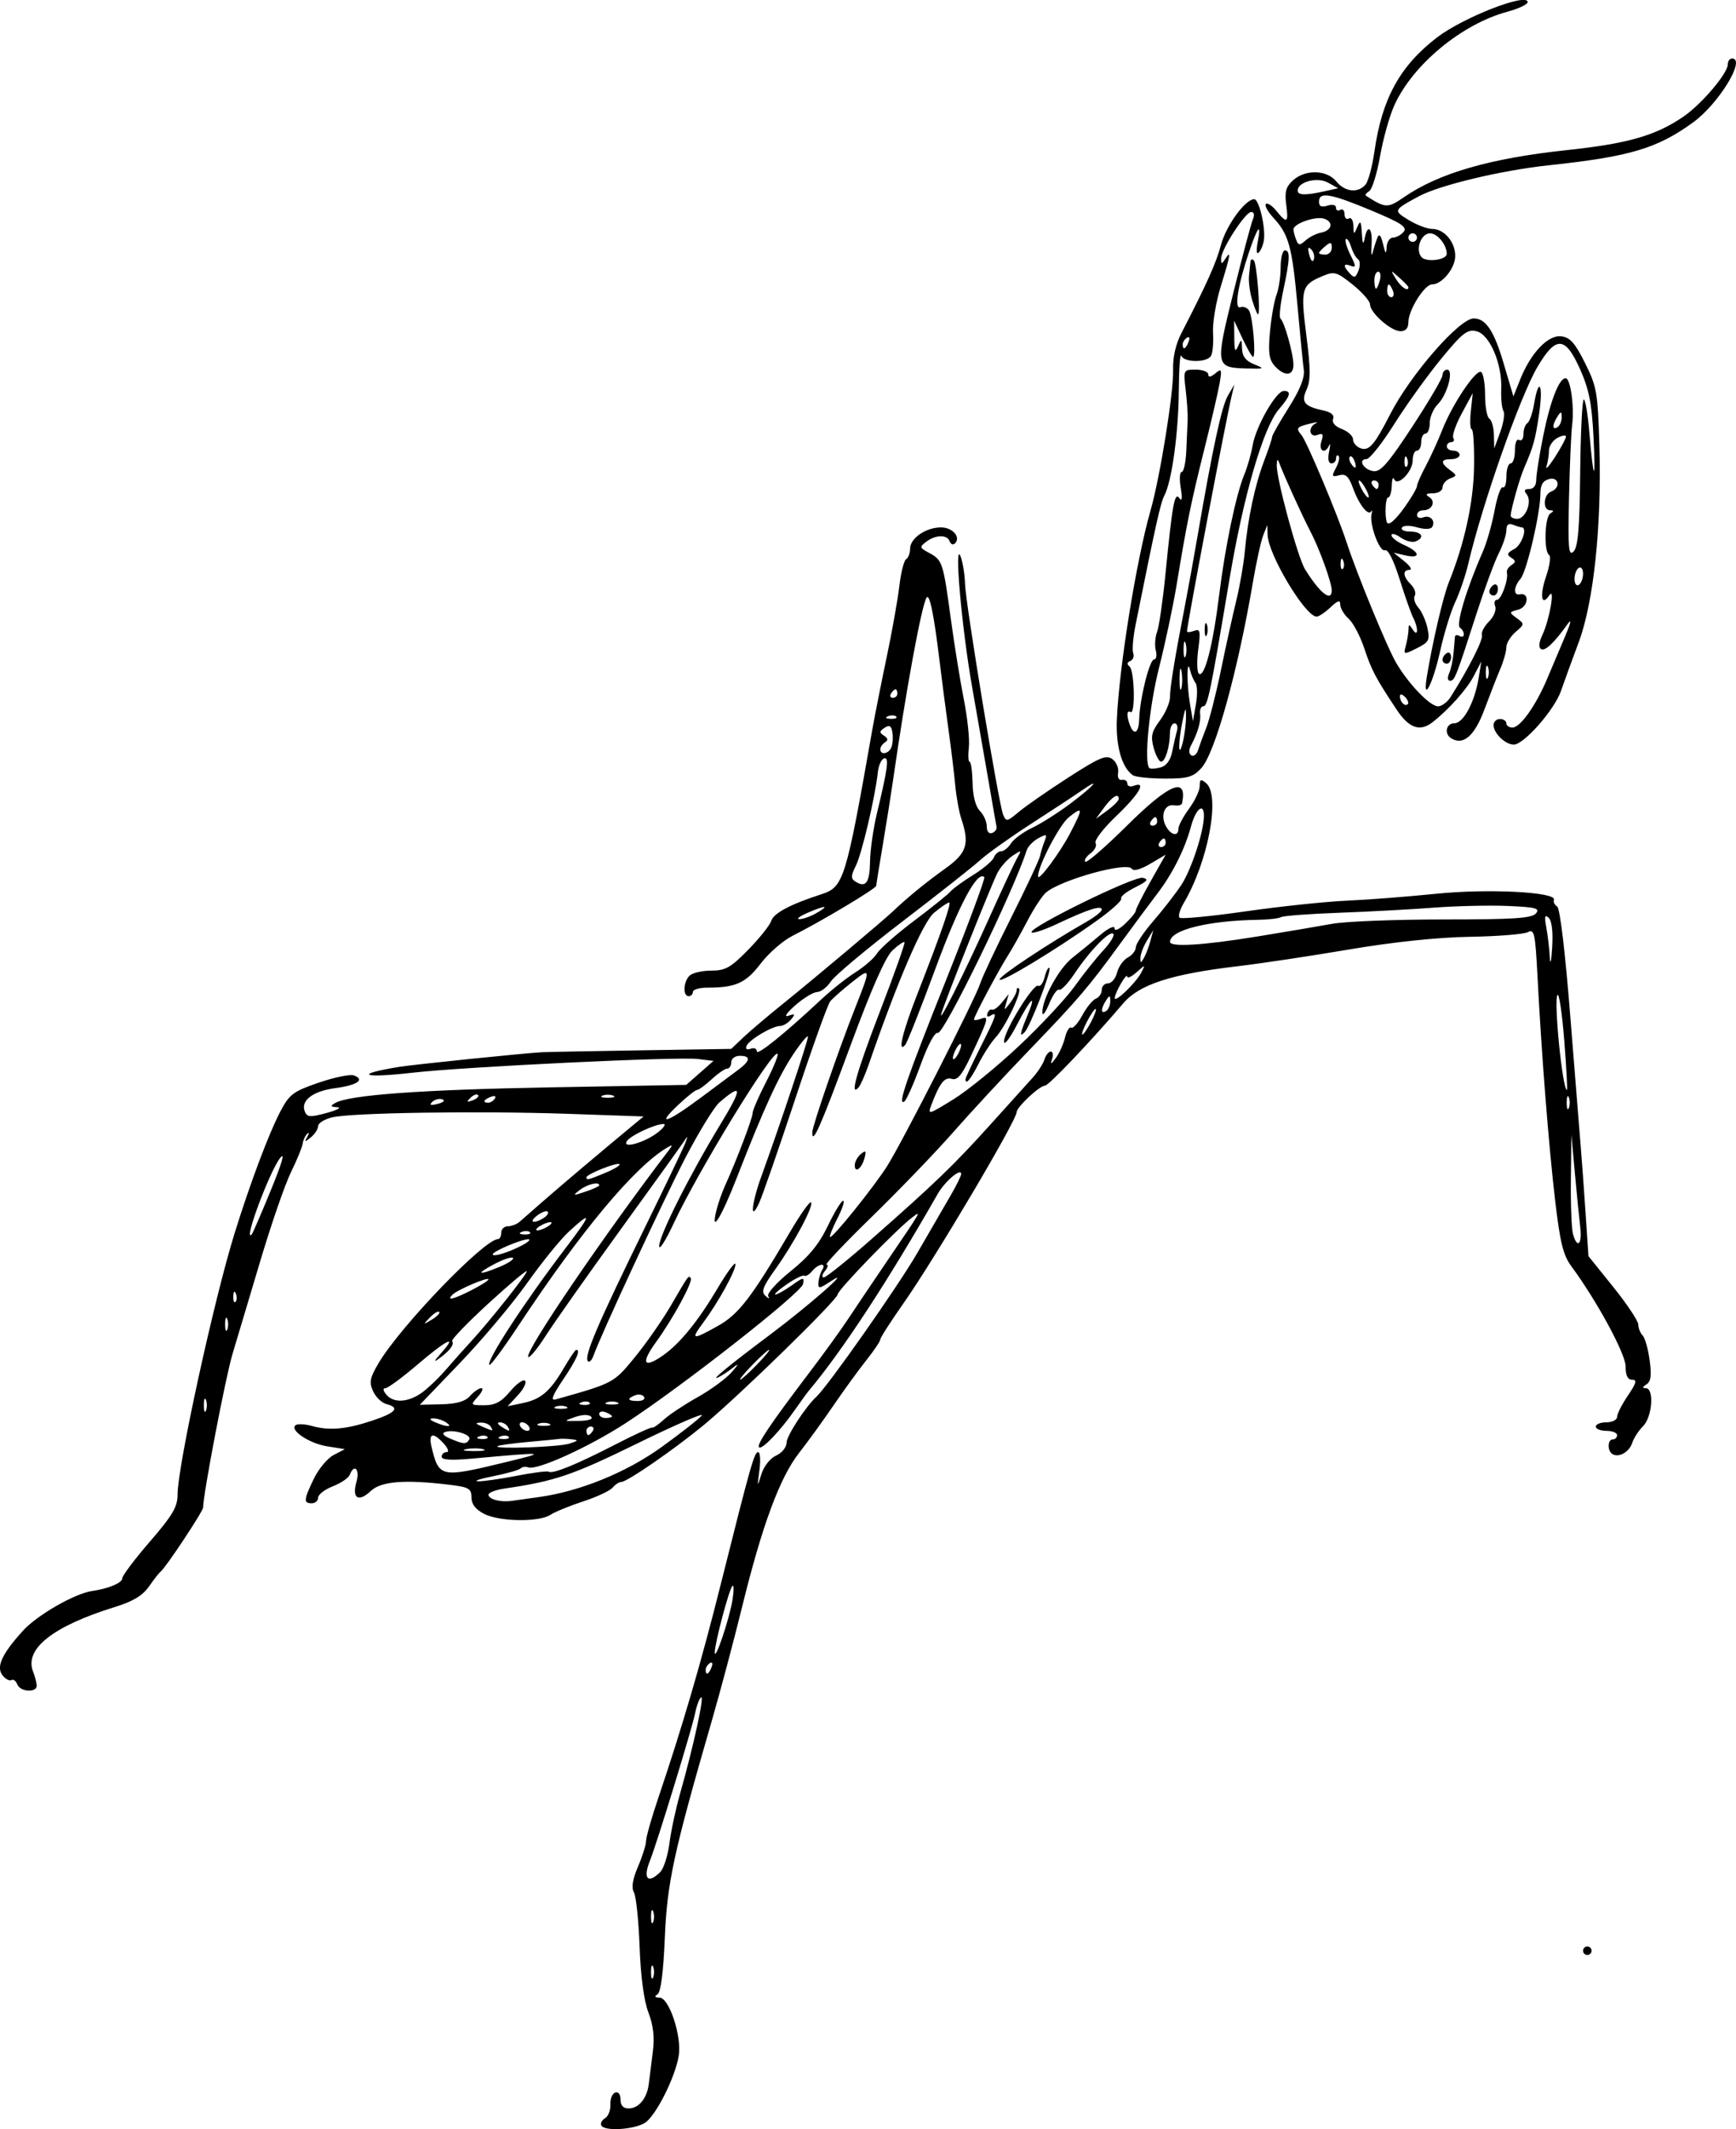 <?xml version="1.0" encoding="UTF-8"?>
<svg width="107.85mm" height="132.19mm" version="1.1" viewBox="0 0 107.85 132.19" xmlns="http://www.w3.org/2000/svg">
<g transform="translate(-48.96 -53.318)">
<path d="m86.324 185.29c-0.082-0.132 0.017-0.336 0.22-0.455 0.202-0.118 0.354-0.5 0.336-0.849-0.018-0.349 0.117-0.686 0.299-0.75 0.196-0.068 0.331 0.11 0.331 0.436 0 0.363 0.17 0.551 0.497 0.551 0.638 0 1.154-0.627 1.261-1.534 0.046-0.393 0.159-1.289 0.25-1.992 0.116-0.894 0.033-1.623-0.275-2.431-0.279-0.731-0.48-2.228-0.548-4.088-0.059-1.614-0.217-3.131-0.352-3.371-0.167-0.298-0.085-0.807 0.255-1.602 0.275-0.641 0.5-1.359 0.5-1.594 0-0.236 0.345-1.446 0.766-2.69 1.48-4.368 2.658-8.393 3.874-13.242 1.87-7.455 2.082-8.202 2.325-8.202 0.124 0 0.158 0.506 0.076 1.125-0.141 1.069-0.136 1.081 0.119 0.254 0.155-0.503 0.543-0.995 0.919-1.167 0.367-0.167 0.651-0.521 0.651-0.811 0-0.413 1.182-2.227 1.85-2.84 0.709-0.65 5.064-6.848 6.257-8.905 0.831-1.433 1.786-3.081 2.123-3.663 0.337-0.582 0.613-1.149 0.615-1.259 7e-3 -0.411-1.01 0.451-1.46 1.237-3.11 5.441-5.92 9.731-7.987 12.193-0.122 0.146-0.513 0.681-0.868 1.191-0.924 1.325-2.068 2.52-2.244 2.344-0.164-0.164 0.708-1.455 3.168-4.693 0.873-1.149 1.945-2.631 2.381-3.294 0.437-0.662 1.508-2.253 2.381-3.536 2.213-3.25 2.19-3.21 1.569-2.736-0.984 0.752-4.611 4.497-4.611 4.761 0 0.33-6.168 6.344-8.334 8.127-1.846 1.519-4.755 3.523-5.112 3.523-0.136 0-0.378 0.159-0.539 0.352s-0.979 0.577-1.818 0.851c-0.839 0.274-1.761 0.652-2.048 0.838-0.716 0.465-3.171 0.427-4.122-0.064-0.526-0.272-0.781-0.605-0.781-1.022 0-0.548-0.158-0.637-1.389-0.785-2.752-0.331-4.22-0.214-4.858 0.385-0.774 0.727-1.19 0.466-0.896-0.56 0.225-0.784-0.138-1.165-0.417-0.438-0.074 0.194-0.547 0.513-1.05 0.711-0.503 0.197-0.915 0.515-0.915 0.707s-0.179 0.347-0.397 0.347c-0.52 0-0.502-0.213 0.135-1.531 0.293-0.606 0.845-1.265 1.227-1.465l0.695-0.364-1.112-0.178c-1.126-0.18-2.382-1.041-1.929-1.321 0.136-0.084 0.591-0.056 1.012 0.063 1.065 0.3 2.122 0.204 3.742-0.338 1.467-0.491 1.729-0.801 0.866-1.026-0.288-0.075-0.658-0.435-0.824-0.798-0.255-0.56-0.2-0.832 0.356-1.765 1.372-2.301 6.556-7.675 7.407-7.679 0.109-5.3e-4 0.198-0.18 0.198-0.398s0.184-0.397 0.408-0.397c0.224 0 0.552-0.123 0.728-0.273 0.176-0.15 0.796-0.693 1.378-1.207 0.931-0.822 3.644-3.114 5.649-4.773l0.682-0.565-4.621-0.162c-5.53-0.194-13.544-0.074-14.741 0.22-0.473 0.116-0.86 0.36-0.86 0.542 0 0.182-0.201 0.495-0.448 0.695-0.386 0.313-0.417 0.308-0.222-0.034 0.125-0.22 0.125-0.305-0.001-0.191-0.125 0.113-0.254 0.392-0.287 0.619s-0.362 1.028-0.73 1.778c-0.368 0.751-1.219 3.211-1.891 5.466-0.672 2.256-1.456 4.875-1.74 5.821-0.427 1.417-1.824 8.713-1.824 9.524 0 0.235-2.314 3.727-2.631 3.969-0.095 0.073-0.423 0.49-0.728 0.928-0.398 0.571-0.993 0.931-2.104 1.274-3.863 1.194-5.655 2.605-5.101 4.015 0.114 0.291 0.216 0.678 0.226 0.86 0.026 0.469-1.025 0.412-1.208-0.065-0.083-0.217-0.245-0.338-0.359-0.267-0.114 0.07-0.357-0.053-0.54-0.274-0.435-0.524-0.082-1.315 1.244-2.781 0.885-0.979 3.233-2.326 4.322-2.479 0.988-0.139 1.852-0.501 1.853-0.777 6.01e-4 -0.166 0.774-1.195 1.719-2.286 1.407-1.626 1.718-2.152 1.719-2.91 0.002-1.774 2.266-12.139 3.555-16.272 0.973-3.122 2.129-6.192 2.835-7.53 0.562-1.065 0.796-1.24 2.389-1.785 0.971-0.333 1.953-0.533 2.181-0.446 0.701 0.269 0.198 0.609-1.168 0.79-1.39 0.184-2.159 0.774-1.887 1.448 0.144 0.358 0.327 0.371 1.357 0.092 0.655-0.177 0.953-0.337 0.661-0.356-0.431-0.028-0.455-0.076-0.132-0.261 0.878-0.503 5.327-0.826 13.357-0.972l8.452-0.153 1.696-1.489-0.971-0.119c-1.257-0.155-14.513 0.483-17.743 0.853-3.114 0.357-3.687 0.105-0.823-0.363 0.883-0.144 7.752-0.85 8.864-0.91 0.291-0.016 3.059-0.069 6.151-0.118l5.622-0.089 0.728-0.692c0.4-0.38 1.514-1.326 2.476-2.1 1.995-1.609 6.247-5.182 6.87-5.774 0.895-0.851 2.02-1.769 3.223-2.63 1.342-0.96 1.523-1.52 1-3.085-0.141-0.422-0.311-1.362-0.379-2.09-0.067-0.728-0.255-2.275-0.418-3.44-0.162-1.164-0.41-3.069-0.551-4.233-0.355-2.937-0.631-4.28-0.815-3.969-0.32 0.539-1.278 5.755-2.067 11.245-0.136 0.946-0.428 2.791-0.649 4.101s-0.406 2.454-0.412 2.542c-0.01 0.175-3.45 2.229-5.191 3.101-0.594 0.297-1.487 1.074-1.984 1.726-0.925 1.212-1.552 1.495-3.318 1.495-0.491 0-0.893 0.119-0.893 0.265s-0.119 0.265-0.265 0.265c-0.368 0-0.332-0.886 0.053-1.27 0.175-0.175 0.782-0.318 1.349-0.318 0.886 0 1.211-0.183 2.303-1.298 0.699-0.714 1.341-1.519 1.427-1.789 0.153-0.482 1.183-1.028 3.121-1.655 1.381-0.447 1.513-0.874 3.156-10.207 0.154-0.873 0.555-2.897 0.892-4.498s0.692-3.593 0.789-4.428 0.287-1.586 0.423-1.669c0.135-0.084 0.246-0.376 0.246-0.651 0-0.649 0.978-1.322 1.919-1.322 0.73 0 1.262 0.625 0.855 1.004-0.111 0.103-0.254 0.038-0.319-0.144-0.152-0.426-0.874-0.41-1.457 0.033-0.423 0.322-0.41 0.372 0.184 0.69 0.825 0.442 0.872 0.584 1.345 4.078 0.219 1.616 0.584 3.876 0.812 5.024 0.228 1.148 0.367 2.487 0.31 2.977-0.057 0.49-0.035 0.89 0.049 0.89 0.084 0 0.166 0.59 0.182 1.312 0.018 0.822 0.188 1.472 0.455 1.739 0.235 0.235 0.427 0.666 0.427 0.959 0 0.314 0.136 0.483 0.331 0.411 0.182-0.067 0.307-0.236 0.278-0.377-0.029-0.141-0.235-1.317-0.457-2.613-0.223-1.296-0.699-4.024-1.059-6.061-0.662-3.75-1.147-9.337-0.701-8.07 0.128 0.364 0.245 1.112 0.259 1.663 0.032 1.202 2.08 13.606 2.363 14.308 0.187 0.464 0.244 0.455 0.982-0.164 0.431-0.361 1.812-1.32 3.07-2.13 1.94-1.25 2.355-1.423 2.736-1.145 0.247 0.18 0.408 0.56 0.359 0.843-0.053 0.306 0.045 0.489 0.241 0.449 0.182-0.036 0.331 0.066 0.331 0.227 0 0.161 0.179 0.224 0.397 0.141 0.822-0.315 0.346 0.51-1.075 1.865-0.809 0.772-1.393 1.53-1.296 1.687 0.096 0.156-0.045 0.445-0.314 0.641-0.269 0.197-0.415 0.431-0.325 0.521 0.09 0.09 1.249-0.912 2.575-2.227 2.663-2.64 3.784-3.097 3.438-1.399-0.022 0.109-0.246 0.164-0.497 0.121-0.58-0.098-0.866 0.623-0.511 1.287 0.311 0.581 0.783 0.681 0.783 0.165 0-0.19 0.298-0.749 0.661-1.242s0.661-1.126 0.661-1.407c0-0.423 0.067-0.454 0.397-0.181 0.904 0.75 0.133 4.873-1.395 7.459-0.236 0.4-0.352 0.803-0.258 0.897 0.094 0.094 1.933-0.082 4.087-0.39 2.154-0.309 4.988-0.609 6.298-0.666 1.31-0.058 3.81-0.251 5.556-0.429 3.233-0.33 7.503-0.111 7.32 0.375-0.049 0.129 0.042 0.316 0.202 0.415 0.174 0.108 0.5 2.825 0.812 6.777 0.287 3.628 0.576 7.238 0.643 8.022 0.067 0.784 0.204 2.659 0.305 4.167l0.184 2.742 1.544 1.918c0.849 1.055 1.548 2.103 1.551 2.329 4e-3 0.226 0.125 0.528 0.269 0.672 0.144 0.144 0.341 0.835 0.436 1.534 0.13 0.95 0.081 1.332-0.196 1.507-0.264 0.167-0.275 0.236-0.04 0.238 0.532 7e-3 0.403 1.784-0.172 2.359-0.277 0.277-0.579 0.742-0.672 1.034-0.181 0.569-0.837 0.941-1.231 0.697-0.325-0.201-0.307-0.911 0.024-0.911 0.146 0 0.265-0.119 0.265-0.265s-0.298-0.265-0.661-0.265-0.661-0.119-0.661-0.265 0.298-0.265 0.661-0.265 0.661-0.151 0.661-0.335c0-0.184 0.302-0.78 0.671-1.323 0.525-0.773 0.583-0.987 0.265-0.987-0.279 0-0.406-0.26-0.406-0.827 0-0.78-1.78-4.059-3.381-6.23-0.498-0.675-0.694-1.478-0.999-4.089-0.403-3.447-0.841-9.017-1.095-13.912-0.138-2.663-0.199-2.942-0.595-2.73-0.243 0.13-1.863 0.26-3.602 0.289-2.011 0.033-4.748 0.321-7.526 0.791-2.401 0.406-5.507 0.873-6.902 1.037-4.112 0.483-6.109 1.129-7.103 2.295-2.002 2.351-4.639 5.122-4.875 5.122-0.335 0-1.758 1.335-1.758 1.649 0 0.515-5.101 9.124-7.043 11.885-0.783 1.114-1.424 2.113-1.424 2.222 0 0.108-0.389 0.686-0.864 1.283-0.475 0.597-1.393 1.859-2.039 2.805-0.646 0.946-1.613 2.279-2.148 2.962-1.189 1.518-2.289 4.489-3.523 9.509-0.514 2.091-1.365 5.289-1.892 7.108-2.376 8.2-2.778 10.056-2.921 13.488-0.089 2.124-0.25 3.373-0.453 3.502-0.214 0.136-0.174 0.201 0.127 0.204 0.597 5e-3 1.388 2.402 1.191 3.611-0.218 1.346-1.43 3.745-2.103 4.165-0.671 0.418-2.478 0.534-2.7 0.174zm3.213-9.864c-0.073-0.182-0.133-0.033-0.133 0.331 0 0.364 0.06 0.513 0.133 0.331 0.073-0.182 0.073-0.48 0-0.661zm0-3.44c-0.073-0.182-0.133-0.033-0.133 0.331 0 0.364 0.06 0.513 0.133 0.331 0.073-0.182 0.073-0.48 0-0.661zm0.442-2.441c0.214-0.214 0.471-1.018 0.57-1.786 0.099-0.768 0.4-2.17 0.67-3.116 0.81-2.839 1.518-6.077 1.299-5.941-0.113 0.07-0.28 0.512-0.373 0.983-0.18 0.919-2.39 8.128-2.8 9.137-0.461 1.133-0.141 1.497 0.634 0.722zm3.188-12.721c0.09-0.235 0.046-0.342-0.104-0.249-0.144 0.089-0.262 0.274-0.262 0.411 0 0.381 0.19 0.297 0.366-0.162zm1.301-4.186c0.09-0.564 0.086-0.948-0.007-0.855-0.208 0.208-1.101 3.575-1.095 4.128 0.006 0.6 0.916-2.102 1.103-3.274zm-12.064-6.368c2.555-0.345 5.471-1.53 7.669-3.118 1.191-0.86 2.309-1.737 2.484-1.948 0.175-0.211-1.633 0.572-4.018 1.739-4.026 1.971-5.098 2.335-8.239 2.794-0.546 0.08-0.992 0.25-0.992 0.378 0 0.29 0.751 0.488 1.455 0.384 0.291-0.043 1.029-0.146 1.641-0.228zm-1.376-1.321c1.019-0.198 1.928-0.314 2.02-0.258 0.255 0.154 1.714-0.44 4.13-1.684 1.2-0.618 2.232-1.092 2.294-1.054 0.062 0.038 0.39-0.186 0.729-0.497 0.339-0.311 1.28-0.935 2.09-1.387 0.811-0.452 1.763-1.149 2.117-1.549 0.44-0.498 0.476-0.595 0.114-0.306-0.291 0.231-0.708 0.507-0.926 0.613-0.584 0.283 0.626-0.716 3.175-2.621 2.424-1.812 5.246-4.287 3.816-3.346-0.733 0.482-0.811 0.49-0.781 0.082 0.018-0.249 0.124-0.6 0.235-0.78 0.286-0.462-0.228-0.406-0.621 0.068-0.18 0.217-0.403 0.349-0.495 0.293-0.093-0.056-0.582 0.184-1.087 0.532-0.505 0.348-0.821 0.633-0.702 0.633 0.119 0 0.574-0.255 1.011-0.566 0.728-0.519 0.787-0.526 0.702-0.083-0.106 0.55-7.554 6.387-11.032 8.645-2.267 1.472-5.501 2.94-6.034 2.739-0.168-0.063-0.385-0.034-0.483 0.065-0.098 0.099-0.854 0.314-1.679 0.477-0.826 0.163-1.264 0.308-0.972 0.321 0.291 0.013 1.363-0.138 2.381-0.336zm-0.794-0.816c2.806-0.679 2.774-0.683-2.05-0.247-1.202 0.108-1.786 0.068-1.786-0.124 0-0.157 0.138-0.286 0.306-0.286 0.173 0 0.098-0.229-0.173-0.529-0.668-0.738-0.967-0.66-0.762 0.198 0.455 1.902 0.577 1.929 4.466 0.988zm-1.254-0.839c-0.253-0.066-0.729-0.069-1.058-5e-3 -0.329 0.063-0.122 0.117 0.46 0.12 0.582 3e-3 0.851-0.049 0.598-0.115zm5.355-0.347c0.57-0.183 0.588-0.22 0.132-0.27-0.291-0.032-0.618-0.044-0.727-0.026-0.109 0.017-1.002 0.104-1.984 0.193-0.982 0.089-1.836 0.208-1.896 0.265-0.209 0.195 3.816 0.05 4.476-0.162zm-6.223-0.257c0.182-0.294-0.991-0.653-1.505-0.461-0.213 0.08-0.092 0.233 0.319 0.406 0.853 0.359 0.994 0.365 1.186 0.055zm1.124-0.168c-0.088-0.088-0.316-0.097-0.507-0.021-0.211 0.085-0.148 0.147 0.16 0.16 0.279 0.011 0.435-0.051 0.347-0.139zm1.323 0c-0.088-0.088-0.316-0.097-0.507-0.021-0.211 0.085-0.148 0.147 0.16 0.16 0.279 0.011 0.435-0.051 0.347-0.139zm5.231-0.369c0.09-0.146 0.037-0.265-0.117-0.265-0.154 0-0.28 0.119-0.28 0.265s0.052 0.265 0.117 0.265c0.064 0 0.19-0.119 0.28-0.265zm-6.35-0.265c-0.09-0.146-0.365-0.256-0.611-0.246-0.365 0.015-0.35 0.061 0.082 0.246 0.708 0.304 0.717 0.304 0.529 0zm1.058 0c-0.09-0.146-0.305-0.263-0.479-0.261-0.189 2e-3 -0.157 0.106 0.082 0.261 0.508 0.328 0.6 0.328 0.397 0zm1.323 0c-0.09-0.146-0.283-0.265-0.428-0.265s-0.191 0.119-0.101 0.265c0.09 0.146 0.283 0.265 0.428 0.265s0.191-0.119 0.101-0.265zm-5.159-0.265c-0.218-0.141-0.575-0.25-0.794-0.242-0.262 0.01-0.217 0.092 0.132 0.242 0.727 0.313 1.145 0.313 0.661 0zm6.416 0.089c-0.182-0.073-0.48-0.073-0.661 0s-0.033 0.133 0.331 0.133c0.364 0 0.513-0.06 0.331-0.133zm2.603-0.436c-0.146-0.146-0.539-0.139-0.993 0.019-0.739 0.257-0.735 0.26 0.242 0.242 0.6-0.011 0.897-0.115 0.751-0.261zm1.299-0.022c0-0.057-0.179-0.173-0.397-0.256-0.218-0.084-0.397-0.037-0.397 0.104 0 0.141 0.179 0.256 0.397 0.256 0.218 0 0.397-0.047 0.397-0.104zm-25.225-1.02c-0.073-0.182-0.133-0.033-0.133 0.331 0 0.364 0.06 0.513 0.133 0.331 0.073-0.182 0.073-0.48 0-0.661zm22.381 0.42c-0.182-0.073-0.48-0.073-0.661 0-0.182 0.073-0.033 0.133 0.331 0.133 0.364 0 0.513-0.06 0.331-0.133zm-5.978-0.664c0.241-0.266 0.557-0.484 0.703-0.484s0.049 0.238-0.214 0.529c-0.47 0.519-0.462 0.529 0.403 0.529 0.67 0 1.054-0.206 1.603-0.86 0.397-0.473 0.813-0.77 0.924-0.66 0.112 0.11-0.085 0.511-0.437 0.891l-0.64 0.691 0.926-0.193c1.136-0.236 1.712-0.726 2.566-2.184 0.363-0.619 0.707-1.125 0.766-1.125 0.288 0 0.024 0.6-0.811 1.841-0.678 1.008-0.799 1.331-0.463 1.237 3.603-1.015 3.596-1.012 4.905-2.606 0.701-0.854 1.706-2.292 2.234-3.195 1.156-1.981 1.093-1.892 1.247-1.737 0.178 0.178-1.088 2.514-2.167 3.998-0.95 1.306-0.757 1.652 0.45 0.806 1.042-0.73 2.177-2.124 3.373-4.141 0.616-1.04 1.122-1.722 1.125-1.517 0.005 0.426-1.081 2.386-2.029 3.661-0.774 1.042-0.653 1.062 0.952 0.16 1.285-0.722 2.085-1.767 4.48-5.846 0.632-1.077 1.213-1.895 1.29-1.818 0.194 0.194-1.064 2.55-2.22 4.158-0.767 1.068-0.888 1.39-0.614 1.643 0.212 0.196 0.278 0.203 0.175 0.02-0.091-0.163 0.532-0.853 1.395-1.546 1.138-0.913 1.762-1.673 2.308-2.811 0.412-0.858 0.841-1.561 0.953-1.563 0.112-2e-3 -0.045 0.484-0.349 1.081-0.304 0.596-0.514 1.123-0.467 1.169 0.126 0.126 2.7-3.067 3.552-4.407 0.926-1.455 5.514-10.454 5.783-11.341 0.11-0.364 0.971-2.194 1.912-4.067 0.942-1.873 1.752-3.599 1.8-3.836 0.049-0.237 0.176-0.653 0.283-0.925 0.174-0.44 0.132-0.46-0.389-0.181-0.321 0.172-0.648 0.513-0.726 0.758-0.798 2.51-5.161 11.467-5.519 11.329-0.181-0.07-0.616 0.738-1.073 1.997-0.423 1.163-0.877 2.181-1.009 2.263-0.438 0.271 0.104-1.304 2.617-7.597 1.364-3.416 2.424-6.267 2.355-6.336-0.428-0.428-1.571 1.709-3.032 5.668-0.913 2.474-1.76 4.611-1.882 4.749-0.49 0.555-0.175-0.779 0.732-3.101 1.536-3.929 2.167-5.75 1.99-5.739-0.091 5e-3 -0.505 0.287-0.919 0.626-0.694 0.568-2.284 4.25-4.066 9.419-0.226 0.655-0.514 1.304-0.64 1.442-0.566 0.62-0.116-0.967 1.362-4.802 0.875-2.271 1.549-4.172 1.497-4.224-0.052-0.052-0.386 0.176-0.743 0.507-0.434 0.402-1.295 2.35-2.604 5.89-1.876 5.076-2.393 6.248-2.382 5.407 0.005-0.393 1.613-5.058 2.64-7.66 1.015-2.572 1.012-2.598-0.177-1.656-0.585 0.463-1.191 0.996-1.347 1.184s-1.13 2.901-2.165 6.029c-1.035 3.129-2.048 6.045-2.25 6.482-0.589 1.272-0.486 0.062 0.141-1.66 1.09-2.995 2.888-8.377 2.888-8.644 0-0.15-0.404 0.327-0.897 1.06-0.914 1.357-1.853 3.404-3.511 7.657-0.965 2.475-1.637 3.574-1.294 2.117 0.103-0.437 0.349-1.151 0.548-1.587 0.716-1.575 1.715-4.199 1.715-4.506 0-0.173 0.377-1.045 0.838-1.939 0.461-0.894 0.782-1.681 0.713-1.75-0.295-0.295-4.947 7.297-6.458 10.541-0.484 1.038-0.887 1.671-0.896 1.407-0.022-0.616 1.867-4.378 3.783-7.532 1.409-2.32 1.401-2.633-0.035-1.403-0.331 0.283-1.299 1.863-2.153 3.51-1.383 2.669-5.218 10.925-5.68 12.228-0.098 0.275-0.251 0.428-0.339 0.339-0.273-0.273 0.55-2.202 3.575-8.381 1.247-2.547 2.358-4.868 2.468-5.159 0.186-0.491 0.177-0.495-0.122-0.049-0.178 0.264-1.963 2.745-3.968 5.513-2.005 2.768-4.065 5.69-4.579 6.494-0.514 0.803-1.001 1.394-1.083 1.312-0.266-0.266 4.682-7.536 8.751-12.858 0.232-0.304 0.211-0.334-0.105-0.149-2.027 1.186-5.352 5.163-9.267 11.082-0.923 1.395-1.73 2.484-1.794 2.42-0.221-0.221 2.192-3.919 4.726-7.241 1.637-2.146 1.687-2.39 0.212-1.035-0.514 0.473-1.683 1.913-2.597 3.201-0.914 1.288-2.787 3.514-4.162 4.946l-2.501 2.605 1.341-0.03c0.935-0.021 1.474-0.177 1.779-0.515zm23.904-14.327c0-0.209 0.169-0.521 0.376-0.692 0.309-0.256 0.35-0.214 0.233 0.236-0.173 0.662-0.609 0.988-0.609 0.456zm-16.476 14.741c-0.088-0.088-0.316-0.097-0.507-0.021-0.211 0.085-0.148 0.147 0.16 0.16 0.279 0.011 0.435-0.051 0.347-0.139zm1.725-0.015c-0.182-0.073-0.48-0.073-0.661 0-0.182 0.073-0.033 0.133 0.331 0.133 0.364 0 0.513-0.06 0.331-0.133zm-12.213-0.554c0.377-0.254 1.091-0.931 1.587-1.505 0.496-0.574 1.186-1.348 1.532-1.72 1.082-1.163 3.471-4.165 3.471-4.363 0-0.104-1.067 0.791-2.372 1.987-1.305 1.196-2.325 2.253-2.266 2.347 0.137 0.222-0.126 0.58-0.785 1.064-0.391 0.287-0.361 0.201 0.112-0.331 1.047-1.175 0.333-0.823-1.493 0.736-0.938 0.8-1.829 1.455-1.98 1.455-0.168 0-0.147 0.156 0.054 0.397 0.437 0.527 1.298 0.499 2.14-0.068zm13.874 0.212c-0.086-0.139-0.331-0.186-0.545-0.104-0.547 0.21-0.482 0.357 0.156 0.357 0.3 0 0.474-0.114 0.388-0.253zm7.004-1.996c0.494-0.509 0.838-0.926 0.765-0.926-0.073 0-0.536 0.417-1.03 0.926-0.494 0.509-0.838 0.926-0.765 0.926s0.536-0.417 1.03-0.926zm-32.898-2.844c-0.073-0.182-0.133-0.033-0.133 0.331 0 0.364 0.06 0.513 0.133 0.331 0.073-0.182 0.073-0.48 0-0.661zm13.168-0.437c-0.07-0.07-0.332 0.088-0.583 0.35-0.436 0.456-0.431 0.461 0.127 0.127 0.321-0.193 0.526-0.407 0.457-0.477zm-12.633-1.134c-0.084-0.211-0.147-0.148-0.16 0.16-0.011 0.279 0.051 0.435 0.139 0.347 0.088-0.088 0.097-0.316 0.021-0.507zm14.646-0.22c0.576-0.294 1.048-0.593 1.048-0.665 0-0.179-1.924 0.638-2.236 0.949-0.403 0.402 0.06 0.292 1.188-0.284zm24.889-3.205c3.884-3.413 5.122-4.607 7.38-7.117 1.091-1.213 2.248-2.495 2.571-2.848 0.323-0.353 0.658-0.867 0.745-1.142 0.087-0.275 0.266-0.5 0.397-0.5s0.168 0.208 0.082 0.463c-0.124 0.367-0.076 0.353 0.233-0.066 0.214-0.291 0.471-0.861 0.569-1.268 0.099-0.406 0.272-0.681 0.385-0.611 0.113 0.07 0.422-0.276 0.687-0.767 0.265-0.492 0.645-0.957 0.845-1.034 0.2-0.077 0.364-0.322 0.364-0.545 0-0.223 0.176-0.405 0.392-0.405s0.467-0.301 0.56-0.668c0.092-0.368 0.392-0.789 0.666-0.935s0.499-0.434 0.499-0.638 0.489-0.937 1.088-1.628c0.598-0.691 1.379-1.698 1.736-2.237 0.622-0.94 1.4-3.306 1.406-4.278 6e-3 -0.878-0.506-0.46-0.808 0.66-0.374 1.389-1.154 2.94-2.094 4.163-0.394 0.512-1.411 1.884-2.261 3.048-2.052 2.81-2.624 3.479-5.778 6.751-1.475 1.53-3.569 3.792-4.654 5.027-1.085 1.235-3.347 3.584-5.027 5.22-1.68 1.636-2.951 2.976-2.824 2.977 0.127 7.9e-4 0.083 0.18-0.099 0.398-0.181 0.218-0.213 0.397-0.07 0.397 0.143 0 1.497-1.087 3.009-2.416zm-23.13 1.752c0.527-0.22 0.892-0.467 0.81-0.548-0.081-0.081-0.606 0.093-1.165 0.389-1.204 0.635-1.002 0.726 0.355 0.16zm1.406-1.342c0.364-0.194 0.527-0.358 0.363-0.364-0.402-0.014-2.215 0.753-2.215 0.937 0 0.19 1.007-0.122 1.852-0.573zm65.711-1.102c-0.066-0.546-0.217-2.064-0.336-3.373l-0.216-2.381-0.032 2.778c-0.018 1.528 0.04 3.046 0.127 3.373 0.259 0.966 0.587 0.68 0.456-0.397zm-81.345-2.315c0.699-1.703 0.901-2.41 0.568-1.984-0.661 0.844-2.325 5.326-1.76 4.74 0.059-0.061 0.595-1.301 1.193-2.756zm16.092 2.618c-0.088-0.088-0.316-0.097-0.507-0.021-0.211 0.085-0.148 0.147 0.16 0.16 0.279 0.011 0.435-0.051 0.347-0.139zm1.13-0.369c0.218-0.141 0.278-0.256 0.132-0.256s-0.443 0.115-0.661 0.256c-0.218 0.141-0.278 0.256-0.132 0.256s0.443-0.115 0.661-0.256zm-0.272-0.519c0.214-0.135 0.324-0.311 0.245-0.39-0.079-0.079-0.373 0.03-0.654 0.242-0.558 0.422-0.219 0.545 0.409 0.148zm3.447-2.021c0-0.25-0.733-0.076-1.206 0.287-0.47 0.36-0.44 0.369 0.346 0.106 0.473-0.158 0.86-0.335 0.86-0.393zm0.393-0.783c0.543-0.227 0.933-0.467 0.867-0.533-0.139-0.139-2.054 0.623-2.054 0.816 0 0.192 0.111 0.166 1.187-0.284zm3.26-2.514c0.359-0.282 0.513-0.513 0.343-0.513-0.527 0-2.069 0.722-2.283 1.07-0.304 0.492 1.13 0.08 1.94-0.557zm2.619-2.117c0.989-0.737 2.066-1.539 2.393-1.783 0.736-0.548 0.76-0.846 0.066-0.846-0.294 0-0.529 0.176-0.529 0.397 0 0.218-0.113 0.397-0.251 0.397s-0.572 0.298-0.965 0.661-0.799 0.661-0.903 0.661c-0.104 0-0.631 0.417-1.171 0.926-1.431 1.35-0.716 1.132 1.359-0.414zm19.804-3.239c1.362-1.282 2.919-2.948 3.459-3.704 0.54-0.756 1.341-1.759 1.779-2.23 0.438-0.471 0.719-0.934 0.623-1.03-0.223-0.223-1.451 1.037-2.414 2.477-0.412 0.616-0.841 1.063-0.953 0.994-0.112-0.069-0.389 0.32-0.615 0.865-0.226 0.545-0.417 0.797-0.425 0.561-0.026-0.825 1.026-2.751 1.862-3.407 0.463-0.364 1.243-1.001 1.732-1.417 0.505-0.428 0.89-0.609 0.89-0.417 0 0.199 0.272 0.082 0.661-0.283 0.364-0.342 0.661-0.708 0.661-0.814 0-0.106 0.417-0.931 0.927-1.833l0.927-1.639-0.968 0.571c-0.59 0.348-1.032 0.467-1.132 0.306-0.285-0.461-4.382 0.67-5.335 1.473-0.232 0.196-0.747 0.979-1.145 1.741s-0.95 1.743-1.225 2.179c-0.612 0.968-2.103 3.771-2.103 3.953 0 0.072 0.199 0.055 0.443-0.038 0.513-0.197 0.461-7e-3 -0.656 2.36-0.538 1.14-0.823 1.478-1.16 1.376-0.451-0.137-0.753 0.243-1.264 1.588-0.252 0.662-0.225 0.656 1.348-0.313 0.883-0.543 2.719-2.037 4.081-3.318zm-3.321 2.059c0-0.076 0.417-0.966 0.926-1.978 1.002-1.99 1.084-2.245 0.627-1.963-0.171 0.106-0.253 0.048-0.192-0.137 0.059-0.177 0.188-0.283 0.288-0.235 0.099 0.047 0.374-0.152 0.61-0.443l0.43-0.529-0.155 0.529c-0.152 0.521-0.149 0.522 0.243 0.016 0.219-0.282 0.398-0.63 0.398-0.772s0.066-0.192 0.147-0.111c0.2 0.2-0.847 2.386-1.457 3.041-0.271 0.291-0.745 1.022-1.052 1.625-0.501 0.981-0.813 1.349-0.813 0.957zm2.394-2.335c-0.016-0.631 1.837-3.644 2.13-3.463 0.122 0.076 0.3-0.17 0.394-0.547 0.095-0.377 0.229-0.628 0.298-0.559 0.148 0.148-1.192 3.619-1.54 3.986-0.34 0.359-0.295 0.083 0.163-1.013 0.615-1.472 0.23-1.137-0.648 0.563-0.432 0.837-0.791 1.301-0.798 1.032zm-0.277-3.853c0-0.222 3.021-2.226 5.421-3.595 0.51-0.291 0.928-0.626 0.928-0.745 1e-3 -0.288-0.863-0.014-2.721 0.864-0.842 0.398-1.581 0.644-1.641 0.547-0.181-0.293 6.375-3.504 6.909-3.384 0.392 0.088 0.29 0.214-0.485 0.599-0.539 0.268-0.924 0.579-0.855 0.691 0.069 0.112-0.62 0.736-1.533 1.385-2.546 1.813-6.024 3.914-6.024 3.638zm35.365 7.319c-0.073-0.182-0.133-0.033-0.133 0.331 0 0.364 0.06 0.513 0.133 0.331 0.073-0.182 0.073-0.48 0-0.661zm-69.989 0.122c-0.191-0.064-0.473 0.01-0.627 0.164-0.196 0.196-0.093 0.231 0.347 0.116 0.358-0.094 0.478-0.213 0.28-0.28zm2.22-0.27c-0.081-0.082-0.295-1.7e-4 -0.474 0.181-0.259 0.261-0.229 0.292 0.148 0.148 0.261-0.099 0.408-0.247 0.326-0.329zm1.05 0.217c0.093-0.15-0.014-0.194-0.249-0.104-0.458 0.176-0.542 0.366-0.162 0.366 0.137 0 0.322-0.118 0.411-0.262zm7.344-0.178c-0.182-0.073-0.48-0.073-0.661 0s-0.033 0.133 0.331 0.133c0.364 0 0.513-0.06 0.331-0.133zm59.092-3.407c-0.132-1.679-0.321-2.959-0.42-2.844-0.251 0.292 0.307 5.897 0.586 5.898 0.041 1e-4 -0.034-1.374-0.166-3.054zm-37.471 0.275c0-0.146-0.115-0.086-0.256 0.132-0.141 0.218-0.256 0.516-0.256 0.661 0 0.146 0.115 0.086 0.256-0.132 0.141-0.218 0.256-0.516 0.256-0.661zm-8.651-2.874c0.6-0.562 1.544-1.308 2.097-1.657 0.553-0.349 1.154-0.877 1.336-1.174 0.182-0.297 1.224-1.211 2.315-2.032 1.091-0.821 2.103-1.635 2.249-1.81 0.146-0.175 0.776-0.633 1.402-1.019 0.625-0.386 1.204-0.875 1.285-1.087 0.081-0.212 0.285-0.386 0.453-0.386s0.442-0.22 0.61-0.488c0.168-0.268 0.762-0.704 1.32-0.969 0.559-0.265 1.641-0.952 2.405-1.528 1.446-1.09 1.931-1.661 0.661-0.778-0.4 0.278-1.799 1.197-3.109 2.042-1.31 0.845-2.738 1.862-3.175 2.259-0.437 0.398-2.612 2.114-4.833 3.813s-4.23 3.38-4.462 3.735-0.617 0.65-0.855 0.656c-0.238 6e-3 -0.849 0.379-1.359 0.829-0.532 0.47-0.713 0.744-0.426 0.645 0.424-0.147 0.45-0.112 0.166 0.229-0.184 0.222-0.489 0.403-0.677 0.403-0.488 0-1.942 0.866-2.088 1.243-0.074 0.19 0.03 0.258 0.26 0.17 0.211-0.081 0.383-8e-3 0.383 0.162 0 0.298 1.749-1.113 4.041-3.26zm16.729 1.419c0.226-0.437 0.351-0.794 0.278-0.794-0.073 0-0.317 0.357-0.543 0.794-0.226 0.437-0.351 0.794-0.278 0.794 0.073 0 0.317-0.357 0.543-0.794zm-6.437-6.218c0.851-1.892 1.682-3.674 1.847-3.96 0.283-0.49 0.267-0.498-0.283-0.132-0.321 0.214-0.745 0.686-0.94 1.05-0.326 0.606-3.203 7.81-3.486 8.731-0.273 0.885 1.412-2.463 2.863-5.689zm7.624 4.945c-4e-3 -0.386-0.04-0.393-0.261-0.051-0.335 0.518-0.335 0.868 0 0.661 0.146-0.09 0.263-0.365 0.261-0.611zm1.919-1.77c0.275-0.522 0.271-0.523-0.289-0.025-0.312 0.277-0.572 0.396-0.577 0.265-0.012-0.296-0.762 0.99-0.775 1.328-0.013 0.336 1.297-0.915 1.641-1.567zm25.317-3.412c-0.24-0.223-0.274-0.081-0.147 0.601 0.092 0.491 0.19 1.325 0.217 1.852 0.028 0.538 0.092 0.274 0.147-0.601 0.061-0.981-0.02-1.668-0.217-1.852zm-24.739 1.428 0.175-0.661-0.399 0.661c-0.219 0.364-0.399 0.84-0.4 1.058-1e-3 0.353 0.024 0.353 0.223 0 0.123-0.218 0.303-0.695 0.4-1.058zm6.593-0.258c1.77-0.288 3.88-0.645 4.689-0.794 0.809-0.149 3.92-0.271 6.913-0.271 4.376 0 5.503-0.073 5.753-0.375 0.264-0.318-6e-3 -0.389-1.754-0.463-1.136-0.048-3.196-8e-4 -4.579 0.105-1.382 0.106-4.033 0.249-5.89 0.317-1.857 0.068-3.483 0.191-3.614 0.271-0.131 0.081-0.755 0.155-1.386 0.165-3.156 0.05-5.495 0.631-5.51 1.369-7e-3 0.342 2.037 0.218 5.377-0.324zm-27.342-1.462c0.864-0.494 0.562-0.5-0.565-0.01-0.49 0.213-0.712 0.387-0.493 0.388 0.218 5.2e-4 0.695-0.169 1.058-0.377zm3.327-3.199c0.011-0.715 0.207-2.073 0.435-3.019 0.677-2.807 0.765-3.493 0.431-3.382-0.165 0.055-0.336 0.439-0.38 0.853-0.162 1.521-0.995 5.065-1.365 5.806-0.317 0.635-0.321 0.8-0.025 0.988 0.642 0.407 0.885 0.073 0.905-1.245zm12.43-1.754c0.819-1.581 0.811-1.698-0.073-1.002-0.586 0.461-1.953 3.089-1.917 3.684 0.02 0.329 1.377-1.499 1.99-2.682zm5.938 0.587c0-0.146-0.052-0.265-0.117-0.265-0.064 0-0.19 0.119-0.28 0.265-0.09 0.146-0.037 0.265 0.117 0.265 0.154 0 0.28-0.119 0.28-0.265zm-0.529-1.323c0-0.146-0.052-0.265-0.117-0.265-0.064 0-0.19 0.119-0.28 0.265-0.09 0.146-0.037 0.265 0.117 0.265 0.154 0 0.28-0.119 0.28-0.265zm-2.39-1.389c0.017-0.404-0.404-0.161-0.902 0.522l-0.513 0.703 0.703-0.513c0.387-0.282 0.707-0.603 0.712-0.712zm-14.118-3.222c0.08-0.208 0.106-0.621 0.058-0.919-0.066-0.413-0.181-0.48-0.484-0.284-0.329 0.214-0.336 0.297-0.038 0.489 0.25 0.161 0.27 0.286 0.066 0.412-0.161 0.1-0.293 0.293-0.293 0.43 0 0.39 0.529 0.291 0.691-0.129zm0.296-1.899c-0.088-0.088-0.316-0.097-0.507-0.021-0.211 0.085-0.148 0.147 0.16 0.16 0.279 0.011 0.435-0.051 0.347-0.139zm0.072-1.428c0-0.146-0.052-0.265-0.117-0.265-0.064 0-0.19 0.119-0.28 0.265-0.09 0.146-0.037 0.265 0.117 0.265 0.154 0 0.28-0.119 0.28-0.265zm42.598 78.052c0-0.146 0.119-0.265 0.265-0.265s0.265 0.119 0.265 0.265-0.119 0.265-0.265 0.265-0.265-0.119-0.265-0.265zm-27.943-72.963c-0.703-0.465-1.095-1.814-1.019-3.502 0.148-3.283 1.209-9.861 2.087-12.938 0.605-2.12 1.452-7.394 1.406-8.758-0.025-0.751 0.162-1.581 0.506-2.249 1.596-3.095 2.161-4.353 2.471-5.503 0.327-1.211 1.508-2.832 2.063-2.832 0.295 0 0.706 1.707 0.605 2.514-0.036 0.291-0.177 0.644-0.313 0.785-0.153 0.159-0.18-0.092-0.071-0.661 0.237-1.24-0.011-0.94-0.553 0.67-0.694 2.059-0.925 3.551-0.527 3.398 0.182-0.07 0.426 0.025 0.541 0.212 0.227 0.368 0.44 2.872 0.244 2.872-0.066 0-0.357-0.506-0.647-1.125l-0.527-1.125 9e-3 1.058c7e-3 0.829 0.058 0.944 0.236 0.529 0.207-0.481 0.229-0.468 0.246 0.147 0.013 0.481 0.229 0.762 0.746 0.972 0.686 0.278 0.66 0.293-0.463 0.263-1.94-0.053-1.955-0.14-0.817-4.724 0.555-2.236 1.098-4.275 1.206-4.529 0.12-0.283 0.081-0.463-0.102-0.463-0.369 0-1.876 2.333-1.871 2.896 4e-3 0.362 0.035 0.364 0.261 0.014 0.38-0.588 0.324-0.248-0.283 1.717-0.301 0.975-0.517 2.272-0.479 2.883 0.037 0.611-0.021 1.254-0.129 1.43-0.26 0.421-1.672 0.413-1.843-0.011-0.073-0.182-0.143 0.791-0.154 2.161-0.022 2.636-0.432 5.622-0.893 6.504-0.243 0.465-0.519 1.702-1.791 8.03-0.156 0.778-0.223 1.574-0.149 1.769 0.075 0.194-7e-3 0.412-0.18 0.483-0.21 0.086-0.226 0.202-0.045 0.348 0.307 0.248 0.366 3.013 0.06 2.824-0.24-0.148-0.258 0.24-0.038 0.813 0.259 0.675 0.551 0.482 0.575-0.382 0.036-1.261 0.645-3.698 0.924-3.698 0.139 0 0.188-0.251 0.108-0.558-0.08-0.307-0.045-0.822 0.078-1.146 0.123-0.324 0.358-1.948 0.523-3.61 0.432-4.37 0.569-5.116 0.864-4.696 0.161 0.23 0.19 8e-3 0.083-0.64-0.09-0.546-0.062-0.992 0.062-0.992 0.124 0 0.252-0.595 0.284-1.323 0.032-0.728 0.071-1.591 0.085-1.918s-0.041-1.161-0.123-1.852c-0.149-1.248-0.144-1.257 0.627-1.257 0.427 0 0.777 0.134 0.777 0.297 0 0.194 0.15 0.173 0.433-0.062 0.391-0.324 0.418-0.269 0.28 0.563-0.084 0.507-0.511 2.351-0.948 4.097-0.839 3.354-1.099 4.621-1.732 8.467-0.216 1.31-0.709 3.631-1.095 5.159-0.61 2.409-0.943 5.872-0.599 6.216 0.062 0.062 0.369 0.046 0.682-0.036 0.374-0.098 0.626-0.433 0.736-0.982 0.092-0.458 0.226-1.041 0.298-1.296 0.072-0.255 3e-3 -0.463-0.152-0.463-0.155 0-0.284 0.268-0.286 0.595-5e-3 0.867-0.288 1.786-0.549 1.786-0.124 0-0.332-0.387-0.461-0.86-0.195-0.715-0.13-1.002 0.389-1.702 0.343-0.463 0.624-1.111 0.624-1.439 0-0.615 0.296-2.427 0.924-5.656 0.198-1.019 0.555-2.983 0.792-4.366 0.941-5.467 1.496-8.037 1.881-8.7l0.402-0.693-0.157 0.661c-0.369 1.556-2.784 14.273-2.784 14.658 0 0.078 0.197 0.067 0.437-0.025 0.384-0.147 0.415-5e-3 0.258 1.179-0.098 0.741-0.074 1.411 0.053 1.49 0.353 0.218 0.864-1.78 1.248-4.88 0.378-3.054 1.055-6.284 1.576-7.527 0.183-0.437 0.413-1.246 0.511-1.799 0.211-1.19 1.459-3.36 1.933-3.36 0.491 0 0.408 0.308-0.306 1.138-0.966 1.123-2.196 5.344-3.063 10.503-1.197 7.127-1.364 7.938-1.636 7.938-0.139 0-0.227 0.208-0.196 0.463 0.059 0.474-0.142 1.174-0.567 1.972-0.148 0.279-0.14 0.512 0.021 0.612 0.144 0.089 0.33-0.055 0.414-0.318 0.084-0.264 0.317-0.897 0.517-1.406s0.609-2.117 0.909-3.572c0.3-1.455 0.727-3.393 0.95-4.305s0.462-2.282 0.531-3.043c0.186-2.051 0.627-4.126 1.195-5.622 0.277-0.73 0.504-1.41 0.504-1.511s0.464-0.917 1.031-1.814c0.693-1.096 1-1.859 0.937-2.326-0.052-0.382-0.229-2.183-0.393-4.002-0.331-3.662-0.538-4.422-1.487-5.446-0.356-0.384-0.571-0.774-0.477-0.867 0.093-0.093 0.387 0.099 0.652 0.426 0.664 0.819 0.765 0.753 0.611-0.398-0.105-0.783-0.015-1.101 0.425-1.499 0.763-0.69 2.1-0.657 2.686 0.068 0.533 0.658 1.361 0.747 1.82 0.194 0.173-0.208 0.421-1.133 0.552-2.056 0.463-3.268 1.581-5.306 3.879-7.07 1.625-1.248 5.638-2.813 5.638-2.2 0 0.142-0.566 0.411-1.257 0.597-2.834 0.762-5.883 3.285-7.028 5.816-0.296 0.655-0.694 2.075-0.884 3.156-0.19 1.081-0.493 2.057-0.674 2.168-0.181 0.112-0.272 0.239-0.204 0.284 1.203 0.777 1.358 0.785 2.333 0.111 2.188-1.511 5.359-2.43 10.146-2.942 3.794-0.405 5.501-0.894 7.228-2.067 1.14-0.775 2.775-2.696 2.775-3.261 0-0.198 0.119-0.36 0.265-0.36 0.89 0-0.83 2.814-2.427 3.971-2.233 1.618-3.932 2.122-8.95 2.657-2.945 0.314-6.798 1.233-8.088 1.93-1.585 0.856-1.595 0.879-0.622 1.472 0.497 0.303 1.154 0.552 1.459 0.552 0.743 1e-3 1.43 0.806 1.43 1.675 0 0.758-0.818 1.765-1.434 1.765-0.473 0-1.477 1.596-1.477 2.346 0 0.373-0.166 0.564-0.491 0.564-0.587 0-1.891-1.147-1.891-1.663 0-0.201-0.484-0.754-1.075-1.229-0.983-0.79-1.14-0.836-1.843-0.545-1.346 0.558-1.41 0.783-1.038 3.698 0.266 2.083 0.269 2.798 0.017 3.352-0.363 0.797-0.157 1.049 1.076 1.318 0.458 0.1 0.659 0.283 0.568 0.518-0.086 0.223 0.127 0.466 0.549 0.626 0.379 0.144 0.688 0.431 0.688 0.637 0 0.206 0.205 0.454 0.456 0.55 0.528 0.203 0.869-0.185 1.851-2.103 1.264-2.469 4.303-5.953 5.192-5.953 0.747 0 1.258 0.761 1.847 2.751l0.619 2.09 0.422-1.054c0.661-1.651 1.727-2.772 2.547-2.677 0.55 0.064 0.853 0.403 1.48 1.658 0.733 1.467 0.795 1.825 0.892 5.131 0.146 4.99-0.352 9.713-1.286 12.209-0.408 1.091-0.902 2.446-1.096 3.01-0.407 1.18-2.305 3.34-2.935 3.34-0.527 0-1.257-0.702-1.257-1.21 0-0.208 0.179-0.378 0.397-0.378s0.397 0.119 0.397 0.265 0.17 0.265 0.379 0.265c0.487 0 1.454-1.359 2.163-3.043 0.307-0.728 0.81-1.918 1.12-2.646 0.353-0.831 0.408-1.107 0.147-0.742-0.846 1.185-1.406 1.712-1.656 1.557-0.16-0.099-0.126-0.433 0.089-0.884 0.437-0.915 0.804-3.014 0.429-2.453-0.49 0.734-0.613 0.036-0.204-1.164 0.225-0.66 0.312-1.26 0.193-1.334-0.339-0.21-0.282-2.355 0.068-2.578 0.239-0.152 0.235-0.201-0.016-0.204-0.468-6e-3 -0.412-0.974 0.066-1.158 0.617-0.237 0.497-0.939-0.132-0.775-0.373 0.098-0.529 0.361-0.529 0.894 0 1.208-0.845 4.832-1.233 5.289-0.44 0.517-0.462 1.06-0.04 0.971 0.615-0.129 0.519 0.788-0.1 0.949-0.585 0.153-0.588 0.17-0.1 0.527 0.493 0.36 0.491 0.381-0.07 0.861-0.316 0.271-0.575 0.7-0.575 0.953s-0.167 0.852-0.371 1.33c-0.204 0.478-0.651 1.618-0.992 2.534-0.612 1.641-1.312 2.247-2.061 1.784-0.457-0.283-0.318-0.935 0.201-0.935 0.558 0 1.259-1.313 1.504-2.818l0.166-1.019-0.463 0.893c-0.427 0.825-1.546 2.079-2.565 2.877-0.783 0.613-1.466 0.376-2.228-0.77-1.318-1.986-1.566-2.455-2.022-3.829-0.248-0.747-0.684-1.569-0.969-1.827-0.285-0.258-0.518-0.65-0.518-0.871 0-0.31-0.141-0.27-0.612 0.173-0.337 0.316-0.724 0.573-0.86 0.571-0.705-0.013-3.009-3.858-3.042-5.078l-0.017-0.606-0.253 0.632c-0.139 0.348-0.427 1.657-0.641 2.91-0.952 5.59-2.353 10.628-3.213 11.556-0.511 0.552-0.835 0.643-2.263 0.64-0.916-2e-3 -1.798-0.091-1.96-0.198zm3.275-3.634c7.9e-4 -0.667-0.034-0.625-0.218 0.265-0.277 1.34-0.265 2.423 0.015 1.323 0.111-0.437 0.202-1.151 0.203-1.587zm0.592-2.117c-0.115-0.146-0.267-0.503-0.338-0.794-0.21-0.856-0.213 0.901-3e-3 2.117l0.183 1.058 0.183-1.058c0.101-0.582 0.09-1.177-0.025-1.323zm13.012 0.869c-0.19-0.19-0.313-0.205-0.313-0.04 0 0.353 0.313 0.666 0.489 0.489 0.075-0.075-4e-3 -0.278-0.176-0.45zm2.846-9e-3c1.132-1.792 2.026-3.56 1.937-3.828-0.056-0.168 0.141-0.549 0.438-0.845 0.3-0.3 0.471-0.719 0.385-0.943-0.085-0.222-0.036-0.403 0.11-0.403 0.267 0 0.722-1.252 0.616-1.696-0.032-0.132 0.098-0.341 0.287-0.463 0.28-0.181 0.276-0.267-0.022-0.459-0.294-0.189-0.254-0.296 0.198-0.538 0.465-0.249 0.835-1.342 0.454-1.342-0.061 0-0.299-0.072-0.529-0.161-0.291-0.112-0.419-8e-3 -0.419 0.341 0 0.276-0.213 0.919-0.473 1.429-0.26 0.51-0.874 2.172-1.365 3.694-1.297 4.021-1.375 4.221-1.662 4.221-0.15 0-0.174-0.196-0.056-0.463 0.113-0.255 0.236-0.82 0.273-1.257s0.076-0.89 0.088-1.008c0.011-0.118 0.139-0.14 0.285-0.051 0.146 0.09 0.265 0.044 0.265-0.101 0-0.146-0.105-0.329-0.233-0.409-0.277-0.171 0.389-2.396 1.415-4.728 0.243-0.553 0.573-1.708 0.733-2.568 0.16-0.86 0.39-1.502 0.511-1.427 0.121 0.075 0.22-0.228 0.22-0.673s0.119-0.809 0.265-0.809 0.265-0.364 0.265-0.809c0-0.472 0.11-0.741 0.265-0.646 0.146 0.09 0.265-0.075 0.265-0.366 0-0.291 0.109-0.596 0.242-0.678 0.133-0.082 0.322-0.625 0.42-1.206 0.293-1.734 0.577-1.196 0.314 0.597-0.238 1.628-0.357 2.061-0.928 3.373-0.289 0.666-0.837 2.607-0.84 2.977-7.9e-4 0.109 0.181 0.198 0.404 0.198 0.525 0 0.945-1.081 0.59-1.521-0.192-0.238-0.146-0.331 0.163-0.331 0.263 0 0.429-0.221 0.429-0.569 0-0.313 0.193-1.533 0.43-2.712 0.436-2.174 0.988-3.598 1.395-3.598 0.302 0 0.549 1.767 0.406 2.898-0.064 0.502-0.152 2.559-0.197 4.57-0.069 3.105-0.026 3.602 0.284 3.292 0.277-0.277 0.376-1.452 0.412-4.901 0.026-2.495 0.127-4.536 0.224-4.537 0.097-1.8e-4 0.253 0.922 0.346 2.05 0.255 3.062 0.405 3.205 0.256 0.245-0.103-2.046-0.279-2.933-0.83-4.167-0.92-2.061-1.492-2.1-2.636-0.178-1.078 1.811-3.436 8.509-4.309 12.237-0.17 0.728-0.535 1.799-0.81 2.381-0.275 0.582-0.698 1.951-0.939 3.043-0.455 2.058-1.114 3.322-0.827 1.587 0.358-2.164 1.01-4.961 1.356-5.821 0.989-2.453 1.543-4.991 1.575-7.21 0.018-1.273-0.046-2.315-0.143-2.315-0.097 0-0.123-0.506-0.057-1.125l0.119-1.125-0.683 1.266c-0.376 0.696-0.612 1.381-0.525 1.521 0.087 0.14 0.032 0.255-0.122 0.255-0.154 0-0.28 0.119-0.28 0.265s0.179 0.265 0.397 0.265 0.397 0.119 0.397 0.265-0.238 0.265-0.529 0.265c-0.652 0-0.674 0.232-0.066 0.68 0.441 0.325 0.441 0.35 0 0.52-0.255 0.099-0.463 0.345-0.463 0.548 0 0.205-0.265 0.37-0.595 0.373-0.442 3e-3 -0.501 0.064-0.231 0.235 0.427 0.27 0.172 0.819-0.38 0.819-0.21 0-0.381 0.132-0.381 0.293s0.175 0.226 0.388 0.144c0.432-0.166 0.785 0.221 0.55 0.602-0.089 0.144-0.475 0.152-0.938 0.019-0.463-0.133-0.849-0.125-0.938 0.019-0.083 0.135 0.153 0.245 0.526 0.245 0.724 0 0.917 0.381 0.311 0.613-0.202 0.077-0.618-0.036-0.926-0.251-0.308-0.216-0.56-0.276-0.56-0.135 0 0.142 0.357 0.416 0.794 0.609 0.994 0.44 1.038 0.865 0.066 0.641l-0.728-0.168 0.661 0.53c0.364 0.292 0.513 0.533 0.331 0.536-0.452 8e-3 -0.415 0.413 0.083 0.911 0.228 0.228 0.335 0.541 0.239 0.697-0.096 0.156 2e-3 0.484 0.218 0.73 0.216 0.245 0.473 0.821 0.57 1.279 0.159 0.747 0.09 0.876-0.661 1.251-0.824 0.411-0.835 0.408-0.68-0.172 0.087-0.324 0.162-0.768 0.166-0.987 7e-3 -0.353 0.036-0.353 0.264 0 0.335 0.518 0.357-0.092 0.027-0.731-0.131-0.253-0.509-1.327-0.842-2.388-0.377-1.202-0.722-1.883-0.918-1.808-0.335 0.129-0.983-1.64-0.827-2.256 0.05-0.197 0.042-0.27-0.019-0.162-0.181 0.322-0.762-0.414-1.129-1.427-0.269-0.743-0.454-0.918-0.861-0.811-0.463 0.121-0.485 0.072-0.203-0.455 0.174-0.325 0.247-0.66 0.162-0.744-0.085-0.085-0.154-0.015-0.154 0.155 0 0.17-0.132 0.309-0.293 0.309-0.18 0-0.235-0.281-0.143-0.728 0.083-0.4 0.086-0.579 7e-3 -0.397-0.249 0.572-0.675 0.362-0.484-0.238 0.144-0.453 0.093-0.536-0.247-0.405-0.508 0.195-0.6-0.49-0.097-0.721 0.182-0.084 0.033-0.079-0.331 0.011-0.873 0.215-0.925 0.282-0.561 0.72 0.332 0.4 2.234 4.918 2.8 6.653 0.659 2.016 2.541 6.581 3.101 7.522 0.785 1.318 2.092 2.665 2.585 2.665 0.228 0 0.583-0.268 0.79-0.595zm-0.513-2.3c0-0.137 0.119-0.323 0.265-0.412 0.146-0.09 0.265 0.022 0.265 0.249s-0.119 0.412-0.265 0.412-0.265-0.112-0.265-0.249zm2.91-4.233c0-0.137 0.119-0.323 0.265-0.412 0.146-0.09 0.265 0.022 0.265 0.249 0 0.227-0.119 0.412-0.265 0.412s-0.265-0.112-0.265-0.249zm-19.127 4.948c-0.063-0.329-0.117-0.122-0.12 0.46-3e-3 0.582 0.049 0.851 0.115 0.598 0.066-0.253 0.069-0.729 5e-3 -1.058zm19.038-0.268c-0.073-0.182-0.133-0.033-0.133 0.331 0 0.364 0.06 0.513 0.133 0.331 0.073-0.182 0.073-0.48 0-0.661zm-18.777-1.45c-0.067-0.257-0.126-0.111-0.132 0.326-5e-3 0.437 0.05 0.647 0.122 0.468 0.072-0.179 0.077-0.536 0.01-0.794zm9.073-3.312c-6e-3 -0.493-0.764-2.583-1.319-3.638-0.489-0.928-1.655-3.489-1.929-4.233-0.112-0.305-0.151-0.286-0.167 0.084-0.036 0.821 1.301 5.752 1.76 6.491 0.92 1.482 1.664 2.065 1.655 1.296zm15.614-1.023c0-0.291-0.119-0.456-0.265-0.366-0.146 0.09-0.265 0.402-0.265 0.693s0.119 0.456 0.265 0.366c0.146-0.09 0.265-0.402 0.265-0.693zm-14.901-0.812c-0.085-0.211-0.147-0.148-0.16 0.16-0.011 0.279 0.051 0.435 0.139 0.347 0.088-0.088 0.097-0.316 0.021-0.507zm3.854-3.372c0.4-0.566 0.728-1.131 0.728-1.255 0-0.124 0.244-0.682 0.542-1.238 0.298-0.557 0.765-1.576 1.036-2.266 0.633-1.607 2.094-3.777 2.411-3.581 0.134 0.083 0.244 0.732 0.244 1.442 0 0.71 0.119 1.365 0.265 1.455 0.146 0.09 0.273 0.543 0.283 1.008l0.019 0.844 0.375-1.023c0.206-0.563 0.294-1.153 0.196-1.312-0.098-0.159-0.159-0.77-0.135-1.359 0.064-1.56-0.719-3.39-1.535-3.586-0.57-0.137-0.865 0.093-2.195 1.709-0.845 1.027-2.155 2.847-2.91 4.045s-1.533 2.18-1.727 2.183c-0.559 8e-3 -0.195 0.658 0.42 0.749 0.447 0.066 0.919-0.473 2.427-2.772 1.03-1.57 1.872-3.006 1.872-3.191 0-0.185 0.129-0.337 0.286-0.337 0.431 0 0.013 1.553-0.577 2.144-0.276 0.276-0.502 0.8-0.502 1.164s-0.119 0.661-0.265 0.661-0.265 0.238-0.265 0.529c0 0.291-0.119 0.529-0.265 0.529s-0.265 0.271-0.265 0.603c0 0.704-0.95 1.665-1.153 1.167-0.07-0.173-0.137 0.013-0.149 0.414-0.011 0.4-0.114 0.728-0.228 0.728-0.158 0-0.216 1.101-0.079 1.521 0.089 0.273 0.529-0.101 1.146-0.974zm-2.447-1.077c-0.156-0.291-0.343-0.529-0.415-0.529-0.073 0-5e-3 0.238 0.151 0.529 0.156 0.291 0.343 0.529 0.415 0.529 0.073 0 5e-3 -0.238-0.151-0.529zm0.794-0.265c0-0.146-0.126-0.265-0.28-0.265s-0.207 0.119-0.117 0.265c0.09 0.146 0.216 0.265 0.28 0.265 0.064 0 0.117-0.119 0.117-0.265zm11.64-2.986c7.4e-4 -0.114-0.237-0.08-0.528 0.075-0.291 0.156-0.529 0.507-0.529 0.781s-0.069 0.716-0.153 0.983c-0.084 0.267 0.154 8e-3 0.528-0.574 0.374-0.582 0.681-1.152 0.682-1.266zm-13.137 1.519c-0.086-0.225-0.213-0.352-0.283-0.282-0.069 0.069-0.048 0.253 0.048 0.408 0.261 0.422 0.413 0.34 0.234-0.126zm3.264-0.17c-0.085-0.211-0.147-0.148-0.16 0.16-0.011 0.279 0.051 0.435 0.139 0.347 0.088-0.088 0.097-0.316 0.021-0.507zm9.605-2.546c-3e-3 -0.386-0.04-0.393-0.261-0.051-0.335 0.518-0.335 0.868 0 0.661 0.146-0.09 0.263-0.365 0.261-0.611zm-23.178-4.694c0.09-0.235 0.046-0.342-0.104-0.249-0.144 0.089-0.262 0.274-0.262 0.411 0 0.381 0.19 0.297 0.366-0.162zm12.695-3.161c-0.084-0.218-0.199-0.397-0.256-0.397s-0.104 0.179-0.104 0.397c0 0.218 0.115 0.397 0.256 0.397s0.188-0.179 0.104-0.397zm-0.813-0.661c0.076-0.291 0.03-0.529-0.101-0.529-0.132 0-0.24 0.238-0.24 0.529s0.046 0.529 0.101 0.529c0.056 0 0.164-0.238 0.24-0.529zm1.775 0.438c0-0.05-0.255-0.318-0.567-0.595-0.565-0.502-0.565-0.502-0.201 0.091 0.311 0.506 0.768 0.806 0.768 0.504zm-3.131-1.74c-0.13-0.084-0.324-0.43-0.429-0.768-0.106-0.338-0.253-0.554-0.328-0.48-0.075 0.075 0.052 0.512 0.281 0.971 0.356 0.714 0.36 0.814 0.028 0.686-0.476-0.183-0.499 2e-3 -0.059 0.478 0.274 0.297 0.366 0.264 0.537-0.189 0.114-0.3 0.1-0.615-0.03-0.699zm-2.91-0.611c-0.196-0.196-0.231-0.093-0.116 0.347 0.094 0.358 0.213 0.478 0.28 0.28 0.064-0.191-0.01-0.473-0.164-0.627zm8.422 0.278c0-0.563-0.579-1.275-1.037-1.275-0.56 0-0.926 1.003-0.538 1.471 0.289 0.348 1.575 0.188 1.575-0.196zm-4.309-1.01c0.108-0.27 0.22-0.143 0.35 0.397 0.153 0.634 0.198 0.674 0.223 0.198 0.017-0.327 0.195-0.595 0.396-0.595s0.499-0.162 0.663-0.36c0.241-0.291-0.147-0.546-2.018-1.327-2.533-1.057-3.243-1.176-3.243-0.544 0 0.294 0.154 0.366 0.529 0.247 0.315-0.1 0.529-0.048 0.529 0.13 0 0.164 0.119 0.224 0.265 0.135 0.146-0.09 0.265 0.029 0.265 0.265 0 0.235 0.119 0.355 0.265 0.265 0.146-0.09 0.273 0.111 0.283 0.447 0.018 0.577 0.031 0.582 0.246 0.082 0.189-0.441 0.236-0.375 0.282 0.397 0.038 0.646 0.089 0.746 0.169 0.331 0.187-0.97 0.506-0.678 0.434 0.397-0.037 0.546-6e-3 0.754 0.069 0.463 0.074-0.291 0.207-0.708 0.294-0.926zm-2.835 0.629c0-0.352-0.072-0.37-0.397-0.1-0.218 0.181-0.397 0.374-0.397 0.429 0 0.055 0.179 0.1 0.397 0.1s0.397-0.193 0.397-0.429zm-0.683-0.932c0.699-0.129 0.823-0.675 0.199-0.873-0.53-0.168-1.897 0.313-1.897 0.668 0 0.11 0.074 0.394 0.165 0.63 0.144 0.376 0.219 0.382 0.595 0.049 0.237-0.21 0.659-0.423 0.938-0.474zm5.975 0.303c0-0.146-0.119-0.265-0.265-0.265s-0.265 0.119-0.265 0.265 0.119 0.265 0.265 0.265 0.265-0.119 0.265-0.265zm-5.689-2.887 0.794-0.178-0.629-0.347c-0.67-0.37-1.885-0.05-1.885 0.496 0 0.295 0.497 0.304 1.72 0.029zm-7.499 27.228c0-0.364 0.06-0.513 0.133-0.331 0.073 0.182 0.073 0.48 0 0.661s-0.133 0.033-0.133-0.331zm4.356-16.369c-0.357-0.394-0.417-0.82-0.3-2.114 0.081-0.891 0.263-1.927 0.406-2.301 0.142-0.375 0.259-1.15 0.259-1.722s0.119-1.041 0.265-1.041c0.337 0 0.314 0.537-0.108 2.514-0.187 0.873-0.262 1.647-0.169 1.72 0.242 0.187 0.806 2.201 0.806 2.875 0 0.696-0.561 0.731-1.159 0.071zm-1.402-4.085c-0.148-0.481-0.237-1.166-0.199-1.521 0.038-0.356 0.08-0.756 0.092-0.889 0.012-0.133 0.106-0.158 0.209-0.055 0.186 0.186 0.429 3.341 0.257 3.341-0.05 0-0.211-0.394-0.359-0.875z" stroke-width=".265"/>
</g>
</svg>
